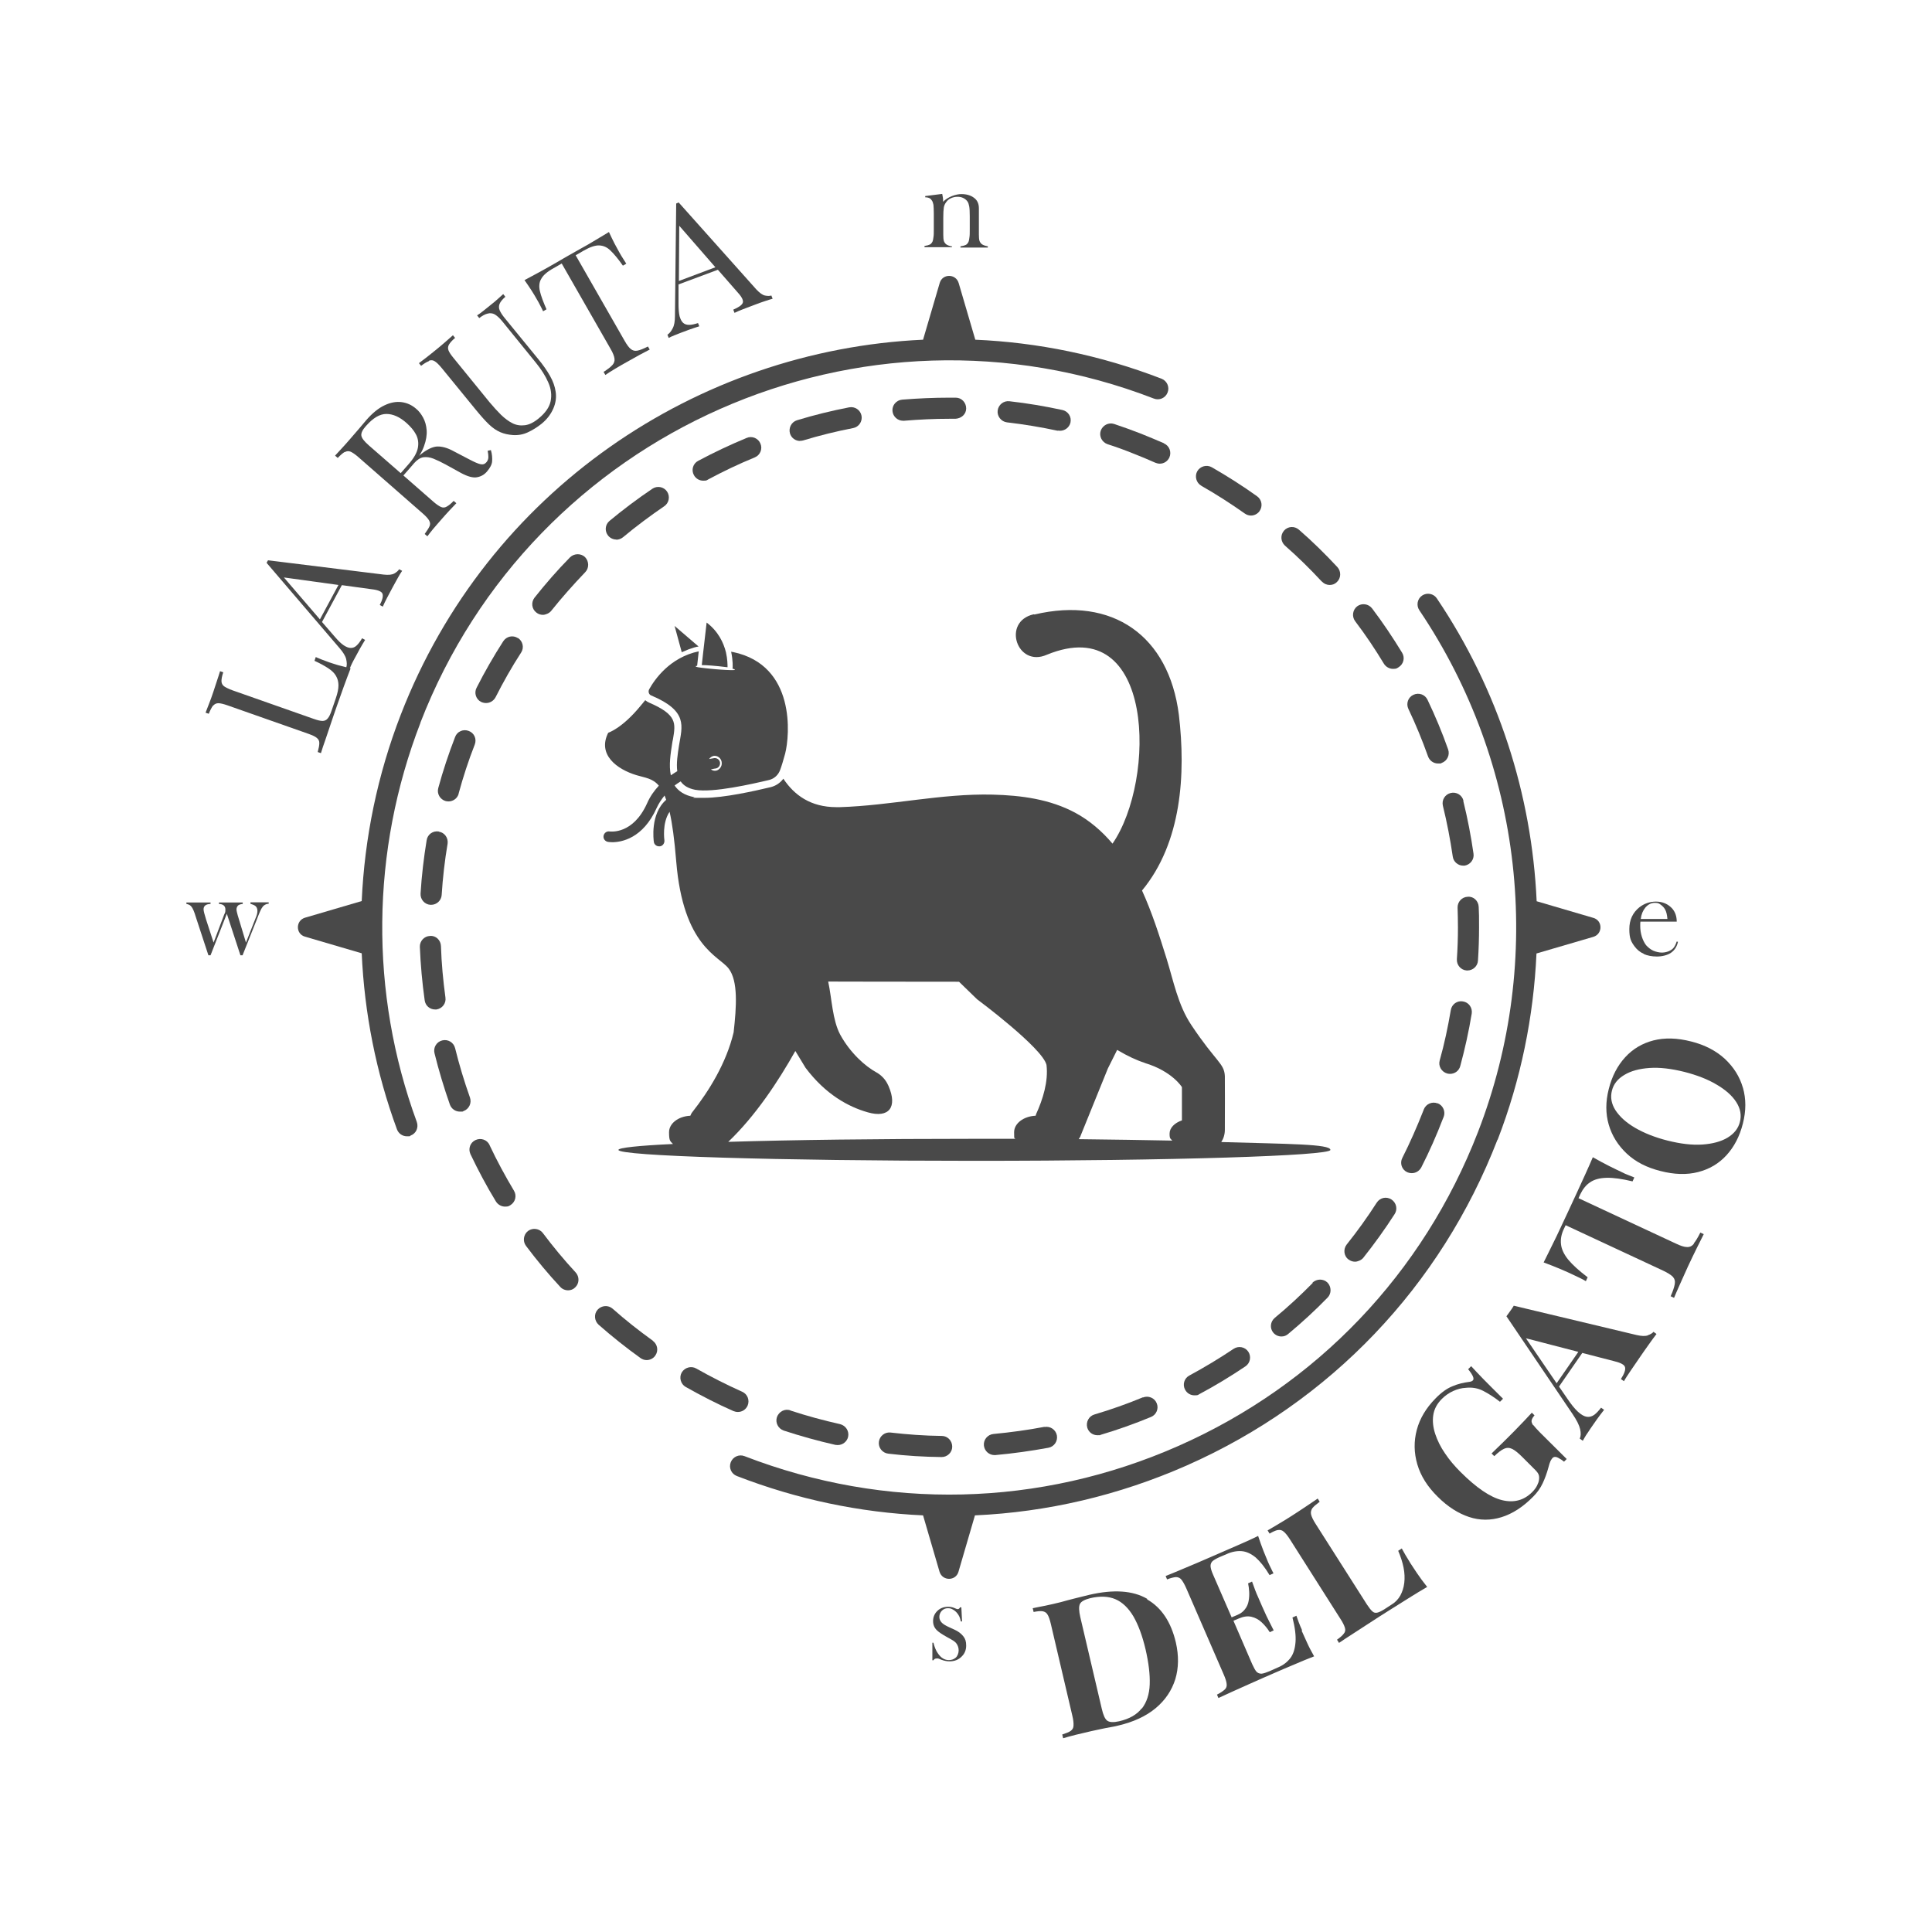 <?xml version="1.0" encoding="UTF-8"?>
<svg xmlns="http://www.w3.org/2000/svg" version="1.1" viewBox="0 0 1080 1080">
  <defs>
    <style>
      .cls-1 {
        fill: #494949;
      }
    </style>
  </defs>
  <!-- Generator: Adobe Illustrator 28.7.1, SVG Export Plug-In . SVG Version: 1.2.0 Build 142)  -->
  <g>
    <g id="Layer_1">
      <g>
        <path class="cls-1" d="M235,404c63.1-163,247-244.3,410-181.2,3.1,1.2,6.5-.3,7.7-3.4,1.2-3-.3-6.5-3.4-7.7-34.2-13.2-69.3-20.3-104.1-21.8l-9.3-31.7c-1.6-5.3-9.1-5.3-10.6,0l-9.3,31.7c-126.3,5.8-243.5,84.4-292,209.7-13,33.6-20.2,68.7-21.8,104.1l-31.7,9.3c-5.3,1.6-5.3,9.1,0,10.6l31.7,9.3c1.5,33.4,8,66.6,19.7,98.4.9,2.4,3.1,3.9,5.6,3.9s1.4-.1,2-.4c3.1-1.1,4.6-4.5,3.5-7.6-26.5-72.2-25.7-151.5,2.1-223.3Z"/>
        <path class="cls-1" d="M689.6,754c-7.9,5.3-16.2,10.3-24.7,14.9-2.9,1.5-4,5.1-2.4,8,1.1,2,3.1,3.1,5.2,3.1s1.9-.2,2.8-.7c8.8-4.7,17.4-9.9,25.7-15.5,2.7-1.8,3.4-5.5,1.6-8.2-1.8-2.7-5.5-3.4-8.2-1.6Z"/>
        <path class="cls-1" d="M671.6,271.6c8.3,4.7,16.5,10,24.3,15.5,1,.7,2.2,1.1,3.4,1.1,1.8,0,3.7-.9,4.8-2.5,1.9-2.7,1.3-6.4-1.4-8.3-8.1-5.8-16.6-11.2-25.3-16.2-2.8-1.6-6.5-.6-8.1,2.2-1.6,2.8-.6,6.5,2.2,8.1Z"/>
        <path class="cls-1" d="M650.7,247.8c-4.3-1.9-8.8-3.7-13.2-5.5-4.9-1.9-9.9-3.7-14.7-5.3-3.1-1-6.4.7-7.5,3.8-1,3.1.7,6.4,3.8,7.5,4.7,1.5,9.4,3.2,14.1,5.1,4.3,1.7,8.5,3.4,12.7,5.3.8.3,1.6.5,2.4.5,2.3,0,4.4-1.3,5.4-3.5,1.3-3,0-6.5-3-7.8Z"/>
        <path class="cls-1" d="M733.8,717.2c-6.7,6.8-13.8,13.4-21.2,19.5-2.5,2.1-2.9,5.8-.8,8.3,1.2,1.4,2.9,2.1,4.5,2.1s2.7-.5,3.8-1.4c7.7-6.4,15.1-13.2,22-20.3,2.3-2.3,2.2-6.1,0-8.4-2.3-2.3-6.1-2.2-8.4,0Z"/>
        <path class="cls-1" d="M505.4,235.2c8.4-.7,16.9-1.1,25.2-1.1h3.5c3.3-.2,6-2.5,6-5.8,0-3.3-2.6-6-5.8-6h-3.7c-8.7,0-17.6.4-26.3,1.1-3.3.3-5.7,3.2-5.4,6.4.3,3.1,2.9,5.4,5.9,5.4s.4,0,.5,0Z"/>
        <path class="cls-1" d="M447.3,246.4c.6,0,1.1,0,1.7-.2,9.2-2.8,18.6-5.1,27.9-6.9,3.2-.6,5.3-3.7,4.7-6.9-.6-3.2-3.7-5.3-6.9-4.7-9.8,1.9-19.6,4.3-29.1,7.2-3.1.9-4.9,4.2-4,7.4.8,2.6,3.1,4.2,5.7,4.2Z"/>
        <path class="cls-1" d="M591.3,240.7c.4,0,.9.1,1.3.1,2.7,0,5.2-1.9,5.8-4.6.7-3.2-1.3-6.3-4.5-7-9.7-2.1-19.7-3.8-29.6-4.9-3.3-.4-6.2,2-6.6,5.2-.4,3.2,2,6.2,5.2,6.6,9.5,1.1,19.1,2.7,28.4,4.7Z"/>
        <path class="cls-1" d="M798.3,422.9c.9,2.4,3.1,3.9,5.6,3.9s1.3-.1,2-.3c3.1-1.1,4.7-4.5,3.6-7.6-3.3-9.4-7.2-18.7-11.5-27.7-1.4-3-4.9-4.2-7.9-2.8-3,1.4-4.2,4.9-2.8,7.9,4.1,8.6,7.8,17.6,11,26.6Z"/>
        <path class="cls-1" d="M810.6,600.3c2.6,0,5-1.7,5.7-4.4,2.6-9.6,4.8-19.5,6.4-29.3.5-3.2-1.6-6.3-4.9-6.8-3.2-.6-6.3,1.6-6.8,4.9-1.6,9.4-3.6,18.9-6.2,28.1-.9,3.1,1,6.4,4.2,7.3.5.1,1,.2,1.6.2Z"/>
        <path class="cls-1" d="M803.6,616.8c-3-1.2-6.5.3-7.7,3.4l-.3.8c-3.5,8.9-7.4,17.8-11.7,26.3-1.5,2.9-.3,6.5,2.6,7.9.9.4,1.8.6,2.7.6,2.2,0,4.2-1.2,5.3-3.2,4.5-8.8,8.6-18.1,12.2-27.5l.3-.7c1.2-3-.3-6.5-3.4-7.7Z"/>
        <path class="cls-1" d="M826.2,536.9c.4-6.1.6-12.3.6-18.4s0-7.7-.2-11.5c-.1-3.3-2.8-6-6.1-5.7-3.3.1-5.8,2.9-5.7,6.1.1,3.7.2,7.4.2,11.1,0,5.9-.2,11.8-.6,17.7-.2,3.3,2.3,6.1,5.5,6.3.1,0,.3,0,.4,0,3.1,0,5.7-2.4,5.9-5.5Z"/>
        <path class="cls-1" d="M425.1,248c-1.2-3-4.7-4.5-7.7-3.2-9.2,3.8-18.3,8.1-27.1,12.8-2.9,1.5-4,5.1-2.4,8,1.1,2,3.1,3.1,5.2,3.1s1.9-.2,2.8-.7c8.4-4.5,17.2-8.7,26-12.3,3-1.2,4.5-4.7,3.2-7.7Z"/>
        <path class="cls-1" d="M818.1,447.6c-.8-3.2-4-5.1-7.2-4.3-3.2.8-5.1,4-4.3,7.2,2.3,9.3,4.1,18.8,5.5,28.3.4,3,3,5.1,5.8,5.1s.6,0,.8,0c3.2-.5,5.5-3.5,5-6.7-1.4-9.8-3.3-19.7-5.7-29.4Z"/>
        <path class="cls-1" d="M753.8,704c1.1.9,2.4,1.3,3.7,1.3s3.5-.8,4.6-2.2c6.2-7.8,12.1-16,17.5-24.4,1.8-2.7,1-6.4-1.8-8.2-2.8-1.8-6.4-1-8.2,1.8-5.2,8.1-10.8,15.9-16.8,23.4-2,2.6-1.6,6.3.9,8.3Z"/>
        <path class="cls-1" d="M773.6,371c1.1,1.8,3.1,2.9,5.1,2.9s2.1-.3,3.1-.9c2.8-1.7,3.7-5.3,2-8.1-5.2-8.5-10.8-16.9-16.8-24.8-2-2.6-5.7-3.1-8.3-1.2-2.6,2-3.1,5.7-1.2,8.3,5.8,7.6,11.2,15.7,16.1,23.8Z"/>
        <path class="cls-1" d="M739,325.1c1.2,1.3,2.8,1.9,4.3,1.9s2.9-.5,4-1.6c2.4-2.2,2.5-6,.3-8.4-6.8-7.3-14-14.4-21.5-20.9-2.5-2.2-6.2-1.9-8.3.5-2.2,2.5-1.9,6.2.5,8.4,7.2,6.3,14.1,13.1,20.6,20.1Z"/>
        <path class="cls-1" d="M244,564.3c3.2-.5,5.5-3.4,5-6.7-1.3-9.5-2.2-19.1-2.5-28.7-.1-3.3-2.8-6-6.1-5.7-3.3.1-5.8,2.9-5.7,6.1.4,9.9,1.3,20,2.7,29.9.4,3,2.9,5.1,5.8,5.1s.6,0,.8,0Z"/>
        <path class="cls-1" d="M583.9,797.6c-9.4,1.8-19,3.1-28.5,4-3.3.3-5.7,3.2-5.4,6.4.3,3.1,2.9,5.4,5.9,5.4s.3,0,.5,0c9.9-.9,19.9-2.3,29.7-4.1,3.2-.6,5.3-3.7,4.7-6.9-.6-3.2-3.7-5.3-6.9-4.7Z"/>
        <path class="cls-1" d="M365,749.5c-7.8-5.6-15.4-11.6-22.5-17.9-2.5-2.2-6.2-1.9-8.4.5-2.2,2.4-1.9,6.2.5,8.4,7.5,6.6,15.4,12.9,23.5,18.7,1,.7,2.2,1.1,3.4,1.1,1.8,0,3.7-.9,4.8-2.5,1.9-2.7,1.3-6.3-1.4-8.3Z"/>
        <path class="cls-1" d="M344.5,301.7c1.3,0,2.7-.5,3.8-1.4,7.3-6.1,15.1-11.9,23-17.3,2.7-1.8,3.4-5.5,1.6-8.2-1.8-2.7-5.5-3.4-8.2-1.6-8.3,5.6-16.3,11.6-24,18-2.5,2.1-2.8,5.8-.7,8.3,1.2,1.4,2.9,2.1,4.5,2.1Z"/>
        <path class="cls-1" d="M318.6,311.6c-7,7.1-13.6,14.7-19.8,22.5-2,2.6-1.6,6.3,1,8.3,1.1.9,2.4,1.3,3.7,1.3s3.5-.8,4.6-2.2c6-7.5,12.4-14.7,19-21.6,2.3-2.3,2.2-6.1,0-8.4-2.3-2.3-6.1-2.2-8.4,0Z"/>
        <path class="cls-1" d="M638.9,781.1c-8.9,3.7-18,6.9-27.1,9.6-3.1.9-4.9,4.2-4,7.4.8,2.6,3.1,4.2,5.7,4.2s1.1,0,1.7-.2c9.5-2.8,19-6.2,28.2-10,3-1.2,4.5-4.7,3.2-7.7-1.2-3-4.7-4.4-7.7-3.2Z"/>
        <path class="cls-1" d="M497.9,800.8c-3.2-.4-6.2,1.9-6.6,5.2-.4,3.2,1.9,6.2,5.2,6.6,9.9,1.2,20,1.8,29.9,1.9h0c3.2,0,5.9-2.6,5.9-5.8,0-3.3-2.6-6-5.8-6-9.6-.1-19.2-.8-28.7-1.9Z"/>
        <path class="cls-1" d="M412.5,789.3c2.3,0,4.4-1.3,5.4-3.5,1.3-3,0-6.5-3-7.8-8.7-3.9-17.4-8.3-25.7-13-2.8-1.6-6.4-.6-8.1,2.2-1.6,2.8-.6,6.5,2.2,8.1,8.7,4.9,17.6,9.5,26.7,13.5.8.3,1.6.5,2.4.5Z"/>
        <path class="cls-1" d="M441.8,788.4c-3.1-1.1-6.4.7-7.5,3.8-1,3.1.7,6.4,3.8,7.5,9.5,3.1,19.2,5.8,28.9,8,.4,0,.9.1,1.3.1,2.7,0,5.2-1.9,5.8-4.6.7-3.2-1.3-6.3-4.5-7.1-9.3-2.1-18.6-4.6-27.7-7.6Z"/>
        <path class="cls-1" d="M303.5,689.3c-2-2.6-5.7-3.1-8.3-1.2-2.6,2-3.1,5.7-1.2,8.3,6,8,12.4,15.7,19.2,23,1.2,1.3,2.8,1.9,4.3,1.9s2.9-.5,4-1.6c2.4-2.2,2.5-6,.3-8.4-6.5-7-12.7-14.5-18.4-22.1Z"/>
        <path class="cls-1" d="M262.7,613.5c-3.2-9-6-18.3-8.3-27.6-.8-3.2-4-5.1-7.2-4.3-3.2.8-5.1,4-4.3,7.2,2.4,9.7,5.3,19.3,8.6,28.7.9,2.4,3.1,3.9,5.6,3.9s1.3-.1,2-.3c3.1-1.1,4.7-4.5,3.6-7.6Z"/>
        <path class="cls-1" d="M273.7,640.1c-1.4-3-4.9-4.2-7.9-2.8-3,1.4-4.2,4.9-2.8,7.9,4.3,9,9,17.9,14.2,26.4,1.1,1.8,3.1,2.9,5.1,2.9s2.1-.3,3-.8c2.8-1.7,3.7-5.3,2-8.1-4.9-8.2-9.5-16.7-13.6-25.4Z"/>
        <path class="cls-1" d="M256.4,443.5c2.5-9.2,5.5-18.4,9-27.3,1.2-3.1-.3-6.5-3.4-7.6-3-1.2-6.5.3-7.6,3.4-3.6,9.3-6.8,18.9-9.4,28.5-.9,3.2,1,6.4,4.1,7.3.5.1,1.1.2,1.6.2,2.6,0,5-1.7,5.7-4.3Z"/>
        <path class="cls-1" d="M289.5,356.7c-2.8-1.8-6.4-1-8.2,1.8-5.4,8.4-10.4,17.1-14.9,26-1.5,2.9-.3,6.5,2.6,7.9.9.4,1.8.6,2.7.6,2.2,0,4.2-1.2,5.3-3.2,4.3-8.5,9.1-17,14.3-25,1.8-2.7,1-6.4-1.8-8.2Z"/>
        <path class="cls-1" d="M245.3,464.8c-3.3-.5-6.3,1.6-6.8,4.9-1.6,9.8-2.8,19.8-3.4,29.8-.2,3.3,2.3,6.1,5.5,6.3.1,0,.3,0,.4,0,3.1,0,5.7-2.4,5.9-5.5.6-9.5,1.7-19.2,3.3-28.6.5-3.2-1.6-6.3-4.9-6.8Z"/>
        <path class="cls-1" d="M532.3,137.8c-1.7-.3-2.9-.8-3.6-1.4-.5-.5-.9-1.1-1.1-1.8-.2-.7-.3-1.9-.3-3.4v-2.6s0-6.8,0-6.8c0-2.7.1-4.6.3-5.8.2-1.2.7-2.2,1.4-3.1.6-.9,1.5-1.6,2.6-2.1,1.1-.5,2.3-.8,3.6-.8s2.3.2,3.3.7c1,.5,1.7,1.1,2.3,1.9.5.7.8,1.7,1,2.8s.3,3,.3,5.5v7.3c0,2,0,3.5-.2,4.6-.1,1.1-.3,1.9-.5,2.4-.4.8-.9,1.4-1.5,1.7-.6.3-1.6.6-3,.8v.7h15.3v-.7c-1.7-.3-2.9-.8-3.6-1.4-.5-.5-.9-1.1-1.1-1.8-.2-.7-.3-1.9-.3-3.4v-14.7c0-2.5-.9-4.5-2.7-5.8-1.8-1.4-4.2-2.1-7.1-2.1s-7.4,1.4-10.2,4.3v-.6c0-1.2-.2-2.4-.5-3.8l-9.5,1.2v.7c1,0,1.8.2,2.4.5.6.3,1,.8,1.4,1.4.4.6.6,1.4.8,2.3.1,1,.2,2.6.2,5v8.5c0,2,0,3.6-.2,4.6-.1,1.1-.3,1.9-.5,2.4-.4.8-.9,1.4-1.5,1.7-.6.3-1.6.6-3,.8v.7h15.3v-.7Z"/>
        <path class="cls-1" d="M140.2,505.3c1.1.3,1.9.7,2.4,1,.9.7,1.3,1.6,1.3,2.9s-.3,2.3-1,4l-5.4,13.7-4.6-15.2c-.4-1.5-.7-2.6-.7-3.4s.4-1.8,1.1-2.3c.5-.3,1.3-.6,2.4-.7v-.8h-13.3v.8c2.4.1,3.6,1.2,3.6,3.1s-.2,1.7-.7,2.9l-5.9,15.6-4.2-12.9c-.9-2.9-1.4-4.8-1.4-5.7,0-1.9,1.3-2.9,3.9-3v-.8h-13.5v.8c1,.2,1.7.5,2.2.9.8.6,1.6,2,2.4,4.3l.8,2.5,6.9,21h1.2l9.1-23.2,7.6,23.2h1.2l8.2-20.6.7-1.8c.6-1.6,1.2-2.8,1.6-3.6.5-.8.9-1.4,1.4-1.8.8-.6,1.7-1,2.7-1v-.8h-10.2v.8Z"/>
        <path class="cls-1" d="M533.8,911.1l-3.7-1.7c-1.7-.8-3-1.6-3.8-2.5-.8-.9-1.2-1.9-1.2-3.1s.5-2.5,1.4-3.4c.9-.9,2-1.4,3.3-1.4s1.9.2,2.8.7c.9.5,1.8,1.2,2.5,2.1.5.6.9,1.3,1.2,1.9.3.7.6,1.6.8,2.7h.7l-.4-7.9h-.7c-.4.7-.8,1-1.2,1s-.6,0-1-.2l-1.2-.5c-1-.4-2.1-.6-3.3-.6-2.6,0-4.7.9-6.3,2.6-1.4,1.5-2.1,3.3-2.1,5.4s.7,3.7,2.1,5.1c1,1,2.9,2.3,5.8,3.9,1.7.9,2.8,1.6,3.5,2,.7.5,1.3,1,1.7,1.6.8,1.1,1.2,2.4,1.2,3.8s-.6,3.2-1.7,4.1c-1.1.9-2.3,1.3-3.8,1.3-2.4,0-4.5-1.3-6.2-3.9-1-1.4-1.8-3.4-2.4-5.8h-.6v9.8h.6c.4-.7,1-1,1.8-1s.6,0,.8,0c.2,0,.8.3,1.8.7,1.6.6,3.1.9,4.6.9,2.8,0,5.1-.9,6.9-2.8,1.6-1.6,2.4-3.6,2.4-6s-.5-3.8-1.6-5.2-2.7-2.7-4.9-3.7Z"/>
        <path class="cls-1" d="M918.9,533.3c2,.9,4.5,1.4,7.3,1.4s5.9-.7,7.9-2.1c2-1.4,3.3-3.4,3.9-6.1l-.7-.2c-.6,1.8-1.3,3.1-2.1,3.9-.7.7-1.7,1.3-2.8,1.7-1.1.4-2.3.6-3.5.6s-3.3-.4-4.8-1.1c-1.5-.7-2.8-1.8-3.9-3-1-1.3-1.8-2.9-2.4-4.8-.6-1.9-.9-3.9-.9-5.9s0-1.3.1-2.5h20.3c0-2.9-.8-5.3-2.5-7.3-1.1-1.2-2.4-2.2-4-2.9-1.6-.7-3.3-1-5.1-1-3.5,0-6.6,1.1-9.3,3.2-3.7,3-5.6,7-5.6,12.2s1,7,2.9,9.6c1.4,1.9,3.1,3.3,5.2,4.2ZM919.8,507.3c1.5-1.7,3.2-2.6,5.2-2.6s2.3.3,3.3,1c1,.7,1.9,1.6,2.5,2.7.7,1.2,1.1,3,1.3,5.3h-14.9c.3-2.6,1.2-4.7,2.6-6.4Z"/>
        <path class="cls-1" d="M837.2,637.1c13-33.7,20.1-68.8,21.7-104.1l31.8-9.3c5.3-1.6,5.3-9.1,0-10.6l-31.7-9.3c-2.7-59.7-21.5-118.4-55.8-169.3-1.8-2.7-5.5-3.4-8.2-1.6-2.7,1.8-3.4,5.5-1.6,8.2,58,86.1,70.2,195.1,32.8,291.7-30.6,79-90,141.3-167.5,175.5-77.4,34.2-163.6,36.2-242.5,5.7-3-1.2-6.5.3-7.7,3.4-1.2,3.1.3,6.5,3.4,7.7,33.8,13.1,68.9,20.4,104.1,22l9.2,31.5c1.6,5.3,9.1,5.3,10.6,0l9.2-31.5c40.3-1.8,80.3-11.1,118.4-27.9,80.3-35.5,142-100.2,173.7-182.1Z"/>
        <path class="cls-1" d="M395,348.1l-1.9,16.5-.8,7.2s0,0,.1,0c2.4,0,7.2.3,14.3,1.2,0-1.3,0-4.5-.9-8.4-1.3-5.2-4.2-11.6-10.8-16.6Z"/>
        <path class="cls-1" d="M381.1,364.6c1.1-.5,2.4-1,3.8-1.6,2.2-.8,4.1-1.4,5.6-1.6l-13.4-11.5,4,14.7Z"/>
        <path class="cls-1" d="M577.8,343.4c-17.9,4.1-9.3,30,7.4,22.6,60.5-24.8,61.2,70.2,36.7,105.6-5.9-7-12.9-13-20.9-17.3-14.2-7.6-30.2-9.7-46.1-10.1-28.8-.7-56.7,6.1-85.3,7-.7,0-1.4,0-2.1,0-14.3,0-23.5-6.7-29.6-15.9-1.7,2.3-4.2,4-7,4.7-9.2,2.2-26.2,6-37.2,6s-4.1-.1-5.7-.4c-5.4-1-8.8-3.4-10.9-6.5,1.1-.8,2.2-1.6,3.4-2.3,1.6,2.3,4.1,3.9,8.1,4.7,9.9,1.8,32.1-3.3,41.4-5.5,2.8-.7,5.1-2.8,6.1-5.6.8-2.1,1.7-5.1,2.8-9.1,2.6-10.1,6.1-49.4-29.1-56.8-.4,0-.7-.1-1.1-.2,1.1,5,.9,8.8.8,9.5,1.7.3,1.7.9,0,.8-1,0-2.3,0-3.7-.1-1.7-.1-3.7-.2-5.8-.4-1.8-.2-3.6-.3-5.1-.5-1.9-.2-3.5-.4-4.7-.6-1.5-.2-1.7-.8-.5-.8l.9-8.1c-16.2,3.4-24.7,15.8-27.7,21.2-.7,1.3-.2,3,1.2,3.5,20.7,8.7,17.2,17.2,15.5,27.8-.8,5-1.6,10.2-1,14.5-1.2.7-2.4,1.5-3.6,2.3-1.2-5.7-.1-12.3.7-17.5.1-.9.3-1.8.5-2.7,1.5-8.9,2.4-13.7-13.5-20.5-.7-.3-1.4-.8-2-1.3-.8.9-1.6,1.9-2.4,2.9-10.6,13-18.3,15.3-18.3,15.3-6.2,12.3,4.9,20.4,15.7,23.7,4.9,1.5,9.1,1.7,12.6,5.9-2.6,2.8-4.9,6-6.6,9.9-7.9,17.5-20.4,15.7-20.9,15.7-1.6-.3-3.1.8-3.4,2.4-.3,1.6.8,3.1,2.4,3.4.1,0,1,.2,2.4.2,5.1,0,17.2-2,24.9-19.2,1.2-2.6,2.7-4.8,4.4-6.9.3.7.6,1.5.9,2.4-9.1,7.9-7,22.8-6.9,23.5.2,1.5,1.5,2.5,2.9,2.5s.3,0,.5,0c1.6-.2,2.7-1.8,2.5-3.4,0-.1-1.4-9.6,2.9-15.9,1.5,6.5,2.7,15.4,3.7,27.6,3.9,47.8,23.9,52.9,29.3,60,5.4,7,4.4,21.4,2.8,35.7-4.1,17.2-13.8,32.8-23.1,44.6-.5.6-.8,1.3-1.1,2-6.7.3-11.9,4.3-11.9,9.2s.6,4.9,2.2,6.6c-19.3.9-30.5,2.1-30.5,3.3,0,3.4,89.1,6.1,199,6.1s199-2.8,199-6.1-23.4-3.3-61-4.4c1.3-2,2-4.3,2-6.9,0-10.8.1-25.5,0-29.9-.3-7.3-4.9-7.8-18.8-28.7-7.4-11.1-9.9-24.5-13.8-37.1-4-12.8-8.1-25.7-13.7-38,22.2-26.8,24.5-65.2,20.6-98.2-5.6-44.2-37-66.4-80.7-56.1ZM399.5,422.5c2.4,0,4.4,2.3,3.9,5-.3,1.6-1.6,3-3.1,3.3-1.1.2-2.1-.1-2.9-.7,1.6-.4,2.5-.5,2.6-.5,1.6-.2,2.7-1.7,2.5-3.3-.2-1.6-1.7-2.7-3.3-2.5-.2,0-1.2.2-2.8.5.7-1,1.8-1.8,3.2-1.8ZM579.1,623.1c0,.2-.1.4-.2.6-6.7.3-12,4.3-12,9.2s.2,2.6.6,3.7c-7.6,0-15.3,0-23.2,0-53.2,0-101.5.6-137.2,1.7,15.3-14.6,28-33.9,37.5-50.8l5.7,9.4c11.2,14.9,23.9,21.8,34.8,24.9,11.9,3.4,16.7-2.9,11.6-14.7,0-.1-.1-.2-.2-.4-1.4-3.2-3.8-5.7-6.7-7.3-6-3.3-14.4-10.6-20.1-21-4.4-8.2-4.7-20.3-6.7-29.5,0-.1,0-.2,0-.2,0,0,38.9.1,73.1.1l10.1,9.8s36.6,27.2,38.8,36.7c1.1,9.2-2,19.2-5.9,27.7ZM639.9,594.2c15.4,4.6,20.8,13.5,20.8,13.5v18.6c-4.1,1.4-6.9,4.2-6.9,7.4s.6,2.7,1.5,3.9c-15.9-.3-33.5-.6-52.3-.8.4-.7.9-1.2,1.1-2l15.2-37.5,5.2-10.4c5.7,3.4,11.1,5.9,15.3,7.2Z"/>
        <path class="cls-1" d="M119.1,394.5c.8-.9,1.8-1.4,2.9-1.4,1.2,0,2.9.4,5.2,1.2l45.2,15.9c2.2.8,3.8,1.5,4.7,2.3,1,.8,1.4,1.7,1.4,2.9,0,1.2-.3,2.8-.9,5l1.8.6c.7-2.3,1.5-4.7,2.4-7.2.8-2.5,1.7-5,2.5-7.4.8-2.4,1.6-4.7,2.3-6.8.7-2.1,1.3-3.8,1.8-5.2,1.1-3,2.3-6.5,3.7-10.4,1.4-3.9,2.7-7.3,3.9-10.4-.1,0-.3,0-.4-.1.3-.8.7-1.6,1.1-2.5.5-1,1.1-2.2,1.9-3.6.8-1.5,1.7-3.1,2.6-4.8,1-1.7,1.9-3.3,2.9-4.9l-1.7-.9c-1,1.7-2,3.1-3,4-1,1-2.1,1.4-3.3,1.4-1.2,0-2.5-.5-4-1.5-1.5-1-3.1-2.6-4.9-4.7l-7.2-8.3,11.1-20.6,16.8,2.3c3.5.4,5.5,1.3,5.9,2.5.5,1.3,0,3.4-1.5,6.3l1.7.9c.5-1.3,1.3-2.8,2.3-4.8,1-1.9,2.1-4,3.3-6.2.9-1.6,1.8-3.3,2.7-4.9.9-1.6,1.7-3,2.5-4.1l-1.7-.9c-.5.9-1.5,1.7-2.7,2.4-1.3.7-3.2.9-5.9.6l-64.7-8c-.1.2-.2.5-.4.7-.1.2-.2.5-.4.7l40.8,47.7c2,2.3,3.3,4.4,3.7,6.1.4,1.8.5,3.3.1,4.6h0c-1.6-.4-3.2-.8-4.7-1.2-2.2-.7-3.9-1.2-5-1.6-3.1-1.1-5.6-2.1-7.4-2.9l-.7,2.1c3.1,1.4,5.6,2.8,7.6,4.1,2,1.3,3.5,2.7,4.4,4.3.9,1.5,1.4,3.3,1.4,5.3,0,2-.5,4.4-1.5,7.3l-2.3,6.7c-.7,2.1-1.4,3.6-2.2,4.5-.7.9-1.7,1.4-2.9,1.4-1.2,0-2.9-.4-5.1-1.2l-45.2-15.9c-2.2-.8-3.8-1.6-4.8-2.3-.9-.7-1.4-1.7-1.4-2.9,0-1.2.3-2.8,1-4.9l-1.8-.6c-.4,1.4-1,3.2-1.7,5.3-.7,2.1-1.4,4.2-2.1,6.4-.8,2.4-1.6,4.6-2.4,6.6-.8,2-1.4,3.7-1.9,4.9l1.8.6c.8-2,1.6-3.5,2.3-4.5ZM178.8,346.2l-20.1-23.4,30.5,4.2-10.4,19.3Z"/>
        <path class="cls-1" d="M192.8,252.7c1.1-.6,2.1-.6,3.2-.2,1.1.5,2.6,1.5,4.3,3l36.1,31.6c1.7,1.5,2.9,2.8,3.5,3.9.6,1.1.7,2.1.2,3.2-.5,1.1-1.4,2.5-2.7,4.3l1.5,1.3c.8-1.1,1.9-2.5,3.3-4.2,1.4-1.7,3-3.4,4.6-5.3,1.5-1.7,3-3.4,4.5-5,1.5-1.6,2.8-3,3.8-4l-1.5-1.3c-1.5,1.6-2.8,2.6-3.9,3.2-1,.6-2.1.7-3.2.2-1.1-.5-2.6-1.5-4.3-3l-16.7-14.6,4.9-5.6s0,0,0,0l1.1-1.3c1.7-1.9,3.4-3,5.2-3.3,1.7-.2,3.6,0,5.6.8,2,.8,4.3,1.9,6.7,3.2l8.7,4.8c3.7,2,6.7,2.8,8.9,2.4,2.3-.4,4.2-1.5,5.7-3.3,1.7-2,2.7-3.9,2.8-5.7.1-1.8,0-3.9-.7-6.2l-1.8.4c.3,1.4.4,2.5.4,3.5,0,1-.3,1.9-1,2.8-.9,1.1-2,1.5-3.4,1.2-1.4-.3-3.4-1.2-5.9-2.5l-9-4.7c-3.6-2-6.7-2.8-9.4-2.7-2.7.2-5.7,1.7-9.1,4.4-.3.2-.6.5-.9.8,1.2-1.8,2.1-3.6,2.7-5.3,1.2-3.3,1.7-6.3,1.5-9-.2-2.7-.9-5.1-2-7.1-1.1-2-2.4-3.7-3.9-4.9-2.4-2.1-5.1-3.3-8.1-3.7-3-.4-6.3.2-9.6,1.8-3.4,1.6-6.8,4.4-10.2,8.3-.8.9-2,2.4-3.8,4.5-1.8,2.1-3.7,4.3-5.7,6.6-1.4,1.6-2.8,3.2-4.3,4.8-1.5,1.6-2.7,2.9-3.6,3.9l1.5,1.3c1.5-1.6,2.8-2.7,3.8-3.3ZM204.7,238c3.9-4.4,7.6-6.6,11.3-6.6,3.7,0,7.5,1.7,11.3,5.1,2.2,2,4,4,5.2,6.3,1.2,2.2,1.6,4.8,1.1,7.5-.5,2.8-2.3,5.9-5.3,9.3l-4.3,4.9-17.9-15.6c-2.5-2.2-3.9-4-4.1-5.4-.2-1.4.6-3.2,2.6-5.4Z"/>
        <path class="cls-1" d="M239.9,201.6c1.1-.4,2.2-.3,3.2.4,1,.6,2.3,1.9,3.8,3.7l19.2,23.5c2.8,3.4,5.2,6.1,7.3,8.1,2.1,2,4.2,3.4,6.3,4.3,2.1.9,4.4,1.4,7,1.6,2.9.2,5.7-.3,8.3-1.5,2.6-1.2,5.2-2.8,7.6-4.7,3.1-2.5,5.3-5.4,6.7-8.6,1.4-3.2,1.8-6.4,1.3-9.5-.4-2.8-1.4-5.7-3.1-8.7-1.7-3-3.9-6.2-6.8-9.7l-18.4-22.5c-1.5-1.8-2.5-3.4-3-4.6-.5-1.2-.5-2.4,0-3.6.5-1.2,1.6-2.5,3.2-3.9l-1.2-1.5c-.8.7-1.8,1.6-3,2.7-1.2,1.1-2.5,2.2-3.8,3.2-1.3,1-2.6,2.1-4.1,3.3-1.5,1.2-2.7,2.1-3.7,2.7l1.2,1.5c1.7-1.3,3.3-2.2,4.7-2.5,1.4-.4,2.7-.2,3.9.4,1.2.7,2.6,1.9,4.1,3.7l19,23.4c3,3.7,5.3,7.3,6.9,11,1.6,3.6,2,7.1,1.3,10.5-.7,3.4-3,6.6-6.8,9.7-2.7,2.2-5.2,3.4-7.6,3.7-2.4.3-4.7,0-6.9-1.1-2.2-1.1-4.3-2.7-6.4-4.7-2.1-2.1-4.2-4.4-6.3-6.9l-20.2-24.8c-1.5-1.8-2.5-3.3-2.9-4.4-.4-1.1-.3-2.2.3-3.2.6-1,1.7-2.3,3.4-3.7l-1.2-1.5c-1.1,1-2.5,2.2-4.2,3.7-1.7,1.5-3.4,2.9-5.1,4.3-1.9,1.6-3.8,3-5.5,4.4-1.7,1.3-3.1,2.4-4.2,3.2l1.2,1.5c1.7-1.3,3.2-2.2,4.3-2.6Z"/>
        <path class="cls-1" d="M299.9,167c.8,1.3,1.5,2.6,2.1,3.8.6,1.2,1.2,2.3,1.6,3.2l1.9-1.1c-1.8-4.1-3.1-7.5-3.7-10.2-.6-2.6-.4-5,.8-6.9,1.1-2,3.4-4,6.9-5.9l4.5-2.6,27.3,47.7c1.3,2.2,2,4,2.2,5.4.2,1.4-.2,2.6-1.2,3.7-1,1.1-2.7,2.4-4.9,3.8l1,1.7c1.3-.9,3-2,5.2-3.3,2.2-1.3,4.5-2.7,7.1-4.1,2.3-1.3,4.6-2.6,6.8-3.8,2.3-1.2,4.1-2.2,5.7-3l-1-1.7c-2.4,1.2-4.3,2-5.8,2.3-1.5.3-2.7,0-3.8-.9-1.1-.9-2.2-2.4-3.5-4.7l-27.3-47.7,4.5-2.6c3.5-2,6.4-3,8.7-2.9s4.4,1,6.3,2.9c2,1.9,4.3,4.7,6.9,8.4l1.9-1.1c-.6-.9-1.2-1.9-1.9-3-.7-1.1-1.5-2.4-2.2-3.7-.6-1.1-1.4-2.6-2.5-4.6-1-2-2.1-4.2-3.1-6.4-2.3,1.4-4.8,2.9-7.5,4.5-2.8,1.7-5.5,3.3-8.3,4.8-2.8,1.6-5.3,3-7.6,4.3-2.3,1.3-4.8,2.8-7.6,4.4-2.8,1.6-5.6,3.2-8.4,4.7-2.8,1.5-5.4,2.9-7.8,4.2,1.4,2,2.8,4,4,5.9,1.2,1.9,2.1,3.4,2.7,4.5Z"/>
        <path class="cls-1" d="M376.6,187.6c1-.4,2.3-.9,3.8-1.5,1.6-.6,3.3-1.2,5.1-1.9,1.9-.7,3.6-1.2,5.4-1.8l-.7-1.8c-1.9.6-3.5,1-4.9,1-1.4,0-2.5-.3-3.4-1.1-.9-.8-1.5-2-2-3.7-.4-1.7-.6-4-.6-6.8v-11c0,0,22-8.2,22-8.2l11.1,12.7c2.4,2.6,3.3,4.6,2.8,5.8-.5,1.3-2.3,2.5-5.3,3.8l.7,1.8c1.2-.6,2.8-1.3,4.9-2.1,2-.8,4.2-1.6,6.6-2.5,1.8-.7,3.5-1.3,5.3-1.9,1.8-.6,3.3-1.1,4.5-1.4l-.7-1.8c-1,.3-2.2.3-3.6,0-1.4-.3-3-1.5-4.8-3.4l-43.4-48.6c-.2,0-.5.2-.7.3-.2,0-.5.2-.7.3l-.7,62.8c0,3.1-.4,5.4-1.3,7-.8,1.6-1.8,2.8-2.9,3.5l.7,1.8c.9-.5,1.8-.9,2.9-1.3ZM379.5,157.1l.2-30.9,20.2,23.2-20.5,7.7Z"/>
        <path class="cls-1" d="M641.2,893.7c-8-4.6-18.7-5.3-32.2-2.2-2.1.5-4.6,1.1-7.7,1.9-3.1.8-5.9,1.5-8.3,2.2-2.9.7-5.7,1.4-8.7,2-2.9.6-5.3,1-7,1.4l.5,2.1c2.1-.4,3.8-.6,5-.4,1.2.2,2.2.8,2.8,1.9.7,1.1,1.3,2.9,1.9,5.5l11.9,50.8c.6,2.5.8,4.3.7,5.7,0,1.3-.6,2.3-1.6,3-1,.7-2.6,1.3-4.7,2l.5,2.1c1.7-.5,4-1.2,6.9-1.9,2.9-.7,5.8-1.4,8.9-2.1,1.5-.3,3.2-.7,5.1-1.1,1.9-.4,3.8-.8,5.6-1.1,1.8-.3,3.2-.6,4.3-.9,8.5-2,15.5-5.2,20.9-9.7,5.4-4.5,9-9.9,11-16.2,1.9-6.3,2-13.2.3-20.6-2.7-11.4-8-19.4-16-24ZM638.2,955c-2.7,3.5-6.9,5.9-12.6,7.2-3.1.7-5.3.6-6.6-.3-1.3-.9-2.3-3.2-3.1-6.7l-12-51.2c-.8-3.5-.9-6-.2-7.4.7-1.4,2.6-2.4,5.7-3.2,5.5-1.3,10.3-1.1,14.2.6,3.9,1.7,7.2,4.9,10,9.6,2.7,4.7,5,10.8,6.8,18.5,1.7,7.4,2.5,13.9,2.3,19.5-.2,5.5-1.7,10-4.4,13.5Z"/>
        <path class="cls-1" d="M727.9,911.4c-1.5-3.3-2.5-6.1-3.2-8.2l-2.2,1c1.4,5.5,2,10.1,1.7,13.8-.3,3.7-1.2,6.7-2.9,8.9-1.7,2.2-4,4-6.9,5.2l-4.7,2.1c-1.9.8-3.4,1.3-4.5,1.4-1.1,0-2-.3-2.8-1.1-.8-.9-1.5-2.3-2.4-4.2l-10.5-24.3,3.1-1.3c2.6-1.1,4.9-1.4,7-.9,2.1.5,4,1.5,5.7,3.1,1.7,1.6,3.2,3.4,4.5,5.5l2.2-1c-1.8-3.6-3.2-6.3-4.1-8.2-.9-1.9-1.7-3.7-2.4-5.3-.7-1.6-1.5-3.4-2.3-5.3-.9-1.9-2-4.8-3.3-8.5l-2.2,1c.3,1.4.5,3,.6,4.7.1,1.7,0,3.4-.3,5.1-.3,1.7-.9,3.2-2,4.6-1,1.4-2.5,2.5-4.4,3.3h0s-3.1,1.3-3.1,1.3l-10.4-23.9c-.9-2-1.3-3.5-1.4-4.7,0-1.1.3-2,1.1-2.8.8-.7,2.2-1.5,4-2.3l4-1.7c2.9-1.3,5.7-1.8,8.3-1.6,2.6.2,5.2,1.4,7.8,3.5,2.5,2.2,5.1,5.4,7.8,9.9l2.2-1c-.4-.7-.9-1.7-1.4-2.8-.6-1.1-1.1-2.3-1.7-3.6-.6-1.4-1.4-3.5-2.5-6.1-1-2.7-2.1-5.5-3-8.4-2.9,1.4-6.2,3-10,4.6-3.8,1.7-7.1,3.1-10.1,4.4-1.6.7-3.7,1.6-6.2,2.7-2.5,1.1-5.2,2.2-8.1,3.5-2.9,1.2-5.9,2.5-8.8,3.7-3,1.3-5.8,2.4-8.5,3.5l.8,1.9c2-.8,3.7-1.2,4.9-1.3,1.2,0,2.3.4,3.1,1.4.8,1,1.8,2.7,2.8,5l20.8,47.9c1,2.3,1.6,4.1,1.7,5.4.2,1.3-.2,2.4-1.1,3.2-.9.8-2.3,1.8-4.3,2.8l.8,1.9c2.6-1.2,5.4-2.5,8.3-3.8,2.9-1.3,5.9-2.6,8.7-3.9,2.9-1.3,5.6-2.5,8.1-3.6,2.5-1.1,4.6-2,6.2-2.7,3.2-1.4,6.9-3,11-4.7,4.1-1.8,7.9-3.3,11.2-4.6-1.6-2.8-3-5.5-4.2-8.2-1.2-2.7-2.2-4.8-2.8-6.2Z"/>
        <path class="cls-1" d="M788.3,873.6c-2-3.2-3.6-5.9-4.7-8l-2,1.3c1.4,3.3,2.4,6.4,3,9.4.6,3,.7,5.9.4,8.5-.3,2.7-1.1,5-2.2,7.1-1.2,2.1-2.8,3.8-4.8,5l-4.3,2.8c-1.6,1-2.9,1.6-3.9,1.8-1,.2-1.9,0-2.7-.8-.8-.7-1.8-2-3-3.8l-28.7-45.1c-1.4-2.2-2.2-3.9-2.5-5.2-.3-1.3,0-2.4.7-3.5.8-1,2.2-2.2,4.1-3.6l-1.1-1.8c-1.6,1.1-3.7,2.5-6.2,4.2-2.5,1.7-5,3.3-7.6,5-2.8,1.8-5.5,3.5-8.1,5-2.6,1.5-4.6,2.8-6.1,3.6l1.1,1.8c1.9-1.1,3.4-1.8,4.6-2,1.2-.2,2.3,0,3.3.9,1,.8,2.2,2.3,3.6,4.5l28,44.1c1.4,2.1,2.2,3.8,2.6,5.1.4,1.3.2,2.4-.6,3.3-.7,1-2,2.1-3.8,3.4l1.1,1.8c2.4-1.6,4.9-3.3,7.6-5,2.7-1.8,5.4-3.5,8-5.2,2.6-1.7,5.1-3.3,7.4-4.8,2.3-1.5,4.2-2.7,5.7-3.6,3-1.9,6.3-4,10.2-6.4,3.8-2.4,7.3-4.5,10.4-6.3-2.1-2.6-4-5.2-5.7-7.7-1.7-2.6-3-4.5-3.9-5.9Z"/>
        <path class="cls-1" d="M857,796.7c-.7-1.1-1-2-.8-2.8.2-.8.7-1.7,1.6-2.7l-1.5-1.5c-1,1.1-2.4,2.6-4.1,4.4-1.7,1.8-3.6,3.7-5.6,5.8-1.3,1.3-2.8,2.8-4.4,4.4-1.6,1.6-3.1,3.1-4.6,4.5-1.5,1.4-2.8,2.7-3.8,3.7l1.5,1.5c2.1-2,3.9-3.4,5.4-4.1,1.5-.7,3-.7,4.5,0,1.5.7,3.4,2.2,5.7,4.5l7.3,7.3c.9.9,1.6,1.8,1.9,2.6.3.8.4,1.8.2,3-.1.9-.5,2-1.1,3.2-.6,1.2-1.5,2.4-2.7,3.6-4.6,4.6-10.2,6.1-16.8,4.5-6.6-1.6-14.4-6.9-23.3-15.8-3.3-3.3-6.2-6.7-8.6-10.3-2.5-3.6-4.3-7.3-5.5-10.9-1.2-3.7-1.6-7.2-1.1-10.5.5-3.4,2.1-6.4,4.8-9.1,1.8-1.8,3.9-3.3,6.3-4.4,2.4-1.1,4.8-1.7,7.1-1.8,3.5-.4,6.8.2,9.7,1.7,2.9,1.5,6.1,3.5,9.4,6.1l1.7-1.7c-4.6-4.5-8.2-8.2-11-11-2.7-2.8-5-5.2-6.8-7.2l-1.7,1.7c2.7,3.3,3.6,5.4,2.6,6.3-.4.4-1.1.7-2.2.8-3,.4-6.1,1.1-9.1,2.4-3.1,1.2-6.3,3.5-9.6,6.9-5.2,5.3-8.7,11.1-10.4,17.5-1.7,6.4-1.6,12.8.3,19.3,1.9,6.5,5.7,12.5,11.4,18.1,5.6,5.6,11.5,9.3,17.5,11.3,6,2,12.1,2,18.2.1,6.1-1.9,12-5.7,17.7-11.5,2.2-2.2,4-4.7,5.3-7.5,1.3-2.8,2.3-5.6,3.1-8.5.5-1.9.9-3.2,1.3-4,.4-.7.8-1.3,1.1-1.6.7-.7,1.8-.8,3.1-.1,1.3.7,2.4,1.4,3.3,2.2l1.5-1.5-14.8-14.7c-1.8-1.8-3.1-3.3-3.9-4.3Z"/>
        <path class="cls-1" d="M921.1,746.5c-1.5.5-3.5.4-6.2-.2l-68.7-16.4c-.6,1-1.2,2-2,3-.7,1.1-1.5,2-2.1,2.9l37,54.7c2.3,3.4,3.7,6.2,4.2,8.4.5,2.2.4,4-.2,5.3l1.7,1.2c.5-.9,1.1-2,1.8-3.1.8-1.1,1.6-2.4,2.4-3.6,1.2-1.8,2.5-3.5,3.7-5.3,1.2-1.7,2.6-3.5,4-5.3l-1.7-1.2c-1.3,1.7-2.5,3-3.8,4-1.3.9-2.7,1.3-4.1,1.1-1.5-.2-3.1-1.1-5-2.8-1.8-1.7-3.9-4.2-6.2-7.7l-4.4-6.4,13-18.8,17.8,4.6c3.7.9,5.8,2,6.1,3.4.4,1.4-.4,3.6-2.3,6.6l1.7,1.2c.8-1.5,2.1-3.4,3.7-5.8,1.6-2.4,3.3-4.9,5.2-7.6,1.6-2.4,3.3-4.7,4.9-7,1.6-2.3,3.1-4.3,4.4-6l-1.7-1.2c-.6.8-1.7,1.4-3.1,1.9ZM870.2,773.3l-17.2-25.2,29.3,7.6-12.1,17.5Z"/>
        <path class="cls-1" d="M946.9,695.3c-1.1,1.3-2.4,1.9-3.9,1.8-1.5,0-3.6-.7-6.1-1.9l-54.5-25.4,1-2.2c1.4-2.9,3.2-5.2,5.5-6.7,2.3-1.6,5.4-2.4,9.2-2.5,3.8-.1,8.7.6,14.5,2l1-2.2c-.9-.4-2-.8-3.3-1.3-1.3-.5-2.7-1.1-4-1.8-1.6-.7-3.9-1.9-6.8-3.3-2.9-1.5-6-3.1-9.1-4.9-1.2,2.8-2.6,6-4.2,9.5-1.6,3.5-3.2,7-4.8,10.5-1.6,3.5-3.1,6.6-4.4,9.5-1.3,2.8-2.8,5.9-4.4,9.4-1.6,3.5-3.3,7-5,10.4-1.7,3.4-3.2,6.6-4.7,9.5,3.4,1.3,6.6,2.5,9.6,3.8,3,1.3,5.3,2.3,6.9,3.1,1.4.7,2.7,1.3,4,1.9,1.3.6,2.3,1.2,3.1,1.7l1-2.2c-4.9-3.7-8.5-7-10.9-9.9-2.4-3-3.7-5.8-4-8.6-.3-2.8.2-5.6,1.6-8.5l1-2.1,54.5,25.4c2.5,1.2,4.3,2.3,5.4,3.4,1,1.1,1.4,2.5,1.1,4.1-.3,1.7-1,3.9-2.3,6.8l1.9.9c.8-1.9,1.9-4.5,3.3-7.6,1.4-3.1,2.9-6.5,4.5-10,1.7-3.6,3.3-7,4.9-10.2,1.6-3.2,2.9-5.8,3.9-7.8l-1.9-.9c-1.4,2.8-2.6,4.8-3.7,6.1Z"/>
        <path class="cls-1" d="M974.3,608.1c-1.8-6.3-5.2-11.6-10.1-16.2-4.9-4.5-11.2-7.8-18.8-9.7-7.8-2-14.8-2.2-21.1-.6-6.2,1.6-11.5,4.7-15.8,9.4-4.3,4.7-7.4,10.6-9.2,17.8-1.8,7.1-1.8,13.7,0,19.9,1.8,6.2,5.2,11.6,10.1,16.2,4.9,4.6,11.2,7.8,18.8,9.7,7.7,2,14.8,2.2,21,.6,6.3-1.6,11.6-4.7,15.9-9.4,4.3-4.7,7.4-10.6,9.2-17.8,1.8-7.1,1.8-13.7,0-20ZM972.6,627.2c-.9,3.6-3.2,6.5-6.8,8.7-3.6,2.2-8.4,3.5-14.1,3.9-5.8.4-12.3-.4-19.5-2.2-7.1-1.8-13.1-4.2-18.1-7.1-5-2.9-8.6-6.2-11-9.8-2.3-3.6-3-7.3-2-11.1.9-3.6,3.2-6.5,6.9-8.7,3.6-2.2,8.3-3.5,14.1-3.9,5.7-.4,12.3.4,19.5,2.2,7,1.8,13,4.1,18,7.1,5,2.9,8.7,6.2,11,9.8,2.3,3.6,3,7.3,2,11.1Z"/>
      </g>
    </g>
  </g>
</svg>